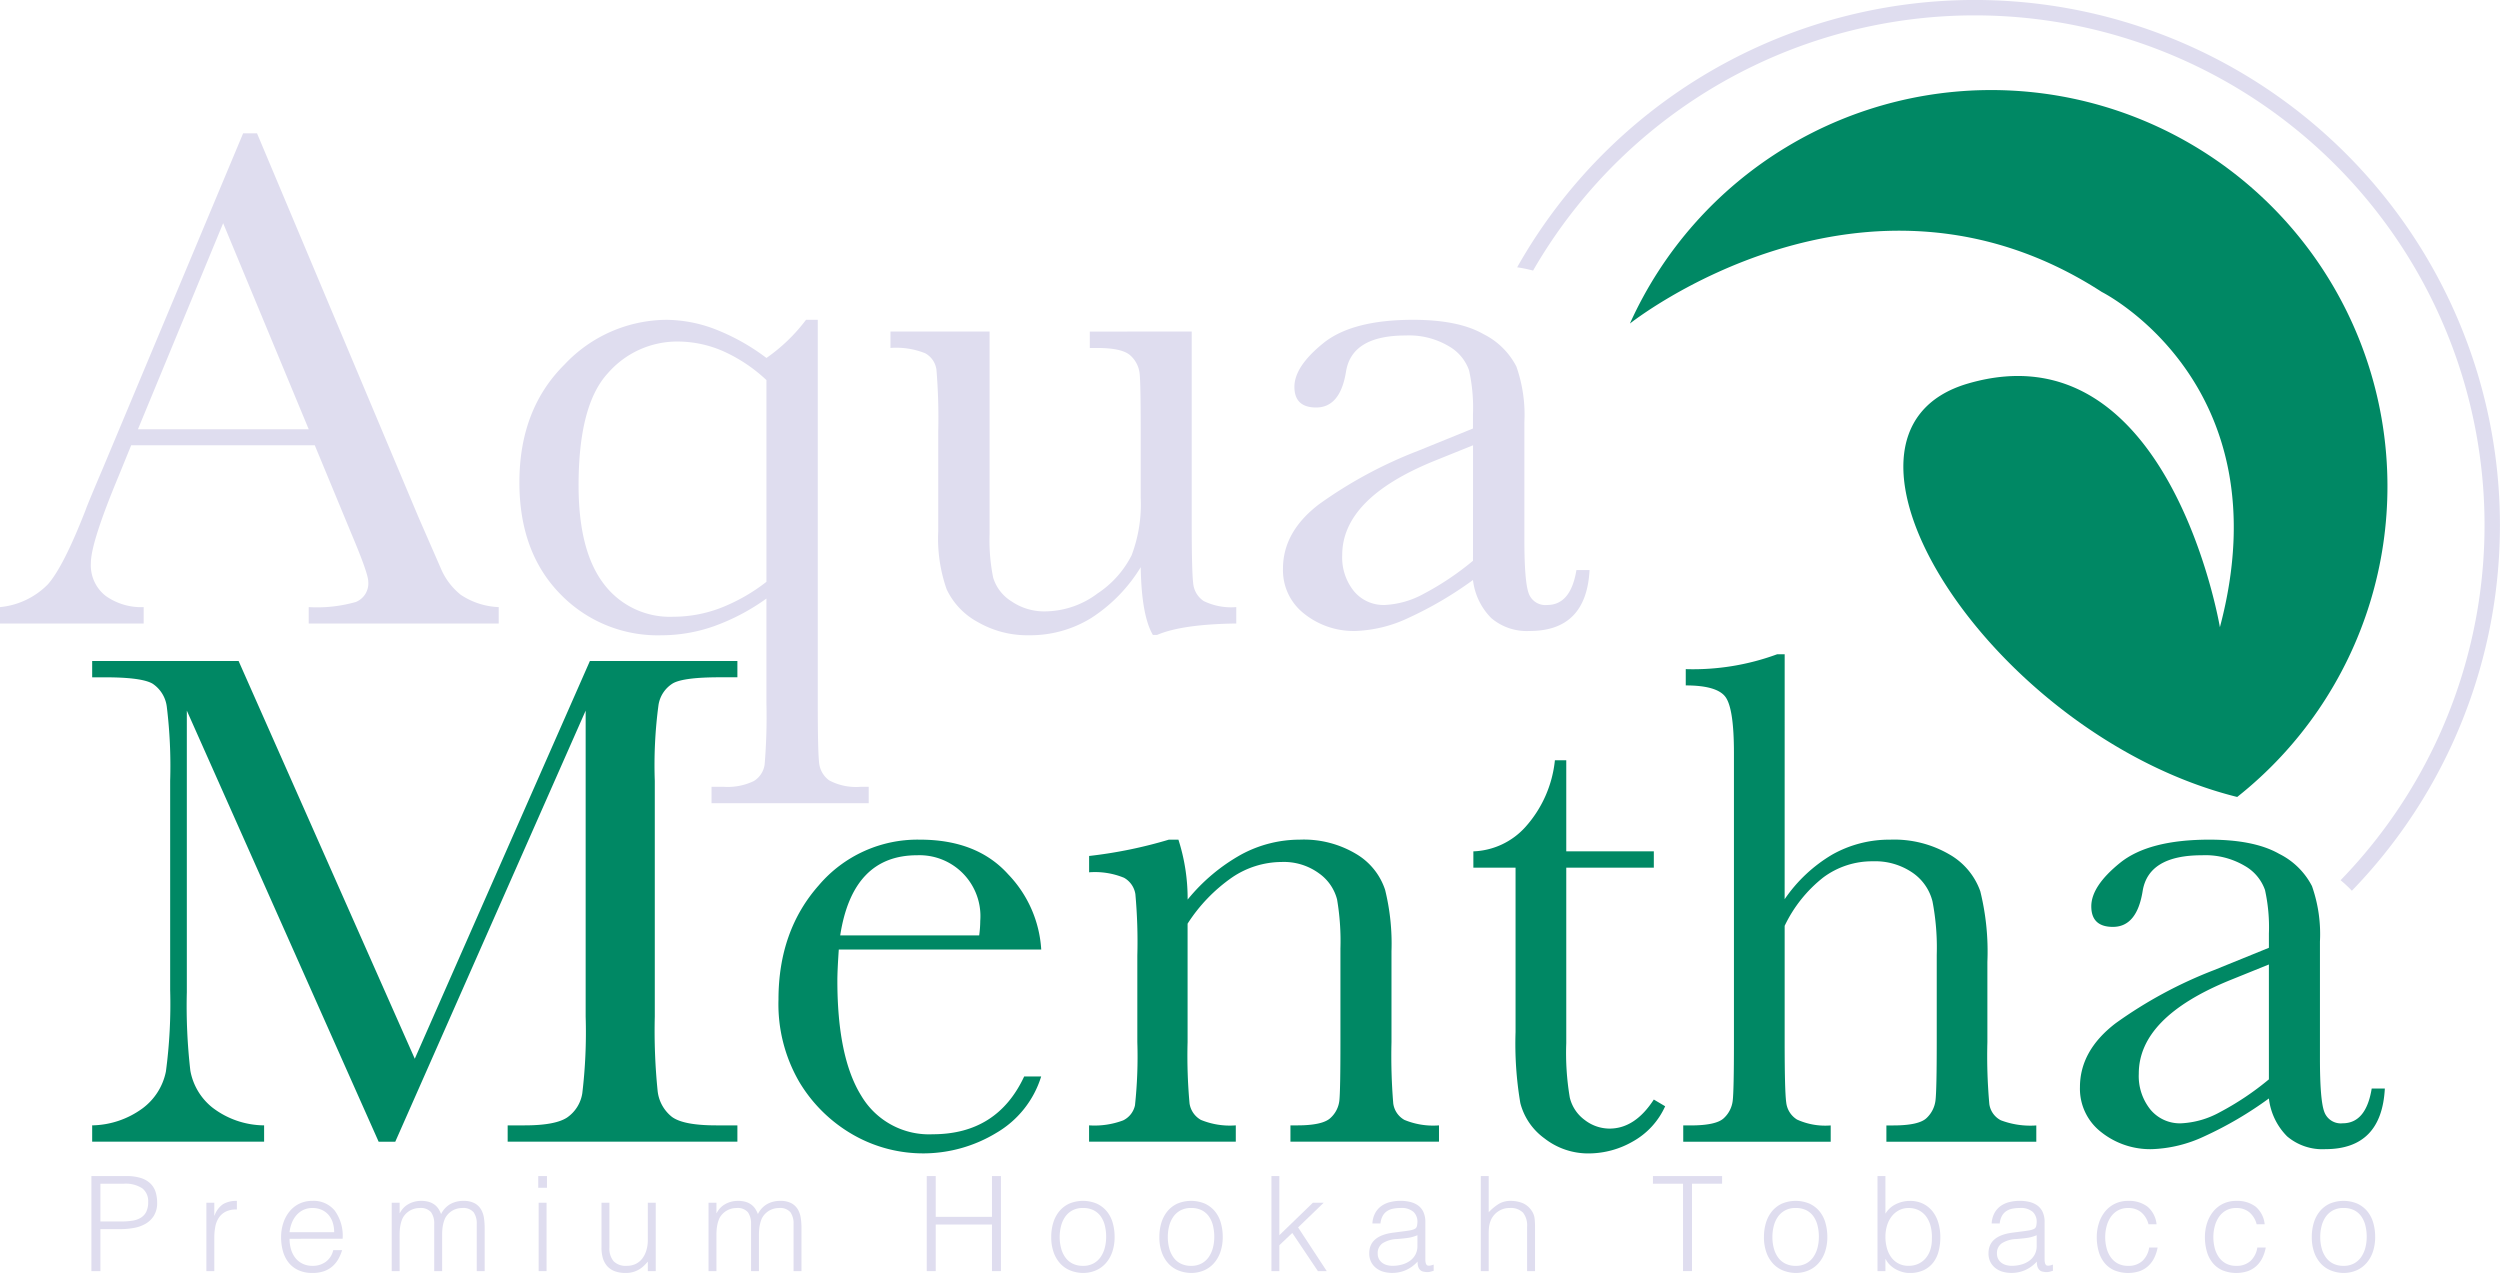 <svg id="logo_-_Aqua_Mentha_2" data-name="logo - Aqua Mentha 2" xmlns="http://www.w3.org/2000/svg" xmlns:xlink="http://www.w3.org/1999/xlink" width="320" height="162.938" viewBox="0 0 320 162.938">
  <defs>
    <clipPath id="clip-path">
      <rect id="Rectangle_178" data-name="Rectangle 178" width="320" height="162.938" fill="none"/>
    </clipPath>
  </defs>
  <g id="Group_338" data-name="Group 338" clip-path="url(#clip-path)">
    <path id="Path_197" data-name="Path 197" d="M40.291,54.585h-23.5l-1.6,3.924q-3.558,8.534-3.558,11.134a4.971,4.971,0,0,0,1.893,4.221A7.814,7.814,0,0,0,18.39,75.3v2.1H0V75.3a9.9,9.9,0,0,0,6.114-2.9q2.009-2.258,4.837-9.514.229-.685,2.19-5.292L31.12,14.659H32.9L53.569,63.8l2.83,6.48a8.614,8.614,0,0,0,2.578,3.444A9.41,9.41,0,0,0,63.836,75.3v2.1H39.516V75.3a18.126,18.126,0,0,0,6.046-.661,2.567,2.567,0,0,0,1.574-2.623q0-1-2.1-5.978Zm-.776-2.053L28.564,26.158,17.658,52.532Z" transform="translate(0 2.41)" fill="#dfddef"/>
    <path id="Path_198" data-name="Path 198" d="M93.781,35.154h1.506V84.205q0,5.977.16,7.529a3.171,3.171,0,0,0,1.3,2.373,7.3,7.3,0,0,0,4.06.821h1v2.1H81.689v-2.1h1.506a7.707,7.707,0,0,0,3.9-.73,2.955,2.955,0,0,0,1.391-2.122,74.271,74.271,0,0,0,.228-7.871V70.835a27.2,27.2,0,0,1-6.64,3.514,20.325,20.325,0,0,1-6.821,1.187A17.34,17.34,0,0,1,62.273,70.2q-5.179-5.339-5.178-14.236,0-9.355,5.772-15.082a18.052,18.052,0,0,1,13.026-5.725,17.785,17.785,0,0,1,6.275,1.209,27.233,27.233,0,0,1,6.548,3.673,22.148,22.148,0,0,0,5.065-4.881m-5.065,7.711a20.045,20.045,0,0,0-5.544-3.7,14.551,14.551,0,0,0-5.817-1.232A11.752,11.752,0,0,0,68.411,42Q64.668,46.06,64.67,56.371q0,8.351,3.216,12.571a10.585,10.585,0,0,0,8.921,4.221,16.964,16.964,0,0,0,6.024-1.118,23.183,23.183,0,0,0,5.886-3.354Z" transform="translate(9.388 5.78)" fill="#dfddef"/>
    <path id="Path_199" data-name="Path 199" d="M136.445,36.446v24.5q0,6.115.183,7.667a3.07,3.07,0,0,0,1.346,2.327,8.012,8.012,0,0,0,4.174.776v2.1q-6.936.091-10.129,1.46h-.547q-1.462-2.51-1.552-8.67a20.27,20.27,0,0,1-6.365,6.525,14.885,14.885,0,0,1-7.917,2.19,12.691,12.691,0,0,1-6.616-1.711,9.233,9.233,0,0,1-3.947-4.176A19.6,19.6,0,0,1,104,62V49.267a75.417,75.417,0,0,0-.228-7.916,2.817,2.817,0,0,0-1.437-2.123,9.962,9.962,0,0,0-4.449-.684v-2.1h12.685V62.364a24.164,24.164,0,0,0,.456,5.567,5.424,5.424,0,0,0,2.326,3.034,7.412,7.412,0,0,0,4.335,1.3,11.294,11.294,0,0,0,6.708-2.3,12.737,12.737,0,0,0,4.357-4.882,18.486,18.486,0,0,0,1.163-7.37V49.267q0-6.113-.136-7.437a3.641,3.641,0,0,0-1.163-2.3q-1.027-.98-4.266-.98H123.4v-2.1Z" transform="translate(16.095 5.992)" fill="#dfddef"/>
    <path id="Path_200" data-name="Path 200" d="M178.586,67.185h1.688q-.41,7.8-7.665,7.8a7.009,7.009,0,0,1-4.906-1.642,8.231,8.231,0,0,1-2.35-4.882,47.7,47.7,0,0,1-8.327,4.882,17.131,17.131,0,0,1-6.73,1.642,10.125,10.125,0,0,1-6.525-2.19A7.05,7.05,0,0,1,141.033,67q0-4.7,4.585-8.214a56.559,56.559,0,0,1,12.662-6.844l7.073-2.875V47.245a22.305,22.305,0,0,0-.5-5.613,5.756,5.756,0,0,0-2.6-3.1,9.959,9.959,0,0,0-5.521-1.369q-6.845,0-7.621,4.563-.73,4.655-3.832,4.654-2.784,0-2.783-2.647,0-2.6,3.7-5.589t11.5-2.989q5.794,0,8.988,1.826a9.485,9.485,0,0,1,4.222,4.152,18.625,18.625,0,0,1,1.026,7.118v15.1q0,5.292.547,6.8a2.26,2.26,0,0,0,2.373,1.507q3.011,0,3.741-4.473m-13.232-15.97-4.973,2.007q-11.772,4.791-11.773,12.046a6.865,6.865,0,0,0,1.507,4.632,4.922,4.922,0,0,0,3.924,1.757,11.425,11.425,0,0,0,4.973-1.415A36.376,36.376,0,0,0,165.353,66Z" transform="translate(23.189 5.78)" fill="#dfddef"/>
    <path id="Path_201" data-name="Path 201" d="M51.426,123.573,73.842,72.659H92.72v2.087H90.451q-4.539,0-5.944.749a3.957,3.957,0,0,0-1.884,2.791A57.776,57.776,0,0,0,82.147,88v30.176a76.075,76.075,0,0,0,.363,9.507,4.9,4.9,0,0,0,1.837,3.335Q85.822,132.1,90,132.1H92.72v2.087H63.315V132.1h2.179q3.9,0,5.423-1A4.633,4.633,0,0,0,72.867,128a65.969,65.969,0,0,0,.431-9.824V79.012l-24.369,55.18H46.8L22.248,79.012v36.029a72.349,72.349,0,0,0,.453,10.075,7.824,7.824,0,0,0,2.814,4.7A11,11,0,0,0,32.14,132.1v2.087H10.132V132.1a11.227,11.227,0,0,0,6.421-2.157,7.772,7.772,0,0,0,3.018-4.742,65.411,65.411,0,0,0,.544-10.437V88a62.544,62.544,0,0,0-.431-9.484,4.156,4.156,0,0,0-1.815-2.949q-1.385-.817-6.057-.817H10.132V72.659H28.873Z" transform="translate(1.666 11.947)" fill="#008864"/>
    <path id="Path_202" data-name="Path 202" d="M119.2,106.367H93.294q-.183,2.678-.182,3.994,0,9.8,3.062,14.724a10.07,10.07,0,0,0,9.144,4.924q8.258,0,11.707-7.4H119.2a12.682,12.682,0,0,1-5.764,7.238,18.047,18.047,0,0,1-18.309.227,19.022,19.022,0,0,1-6.875-6.738,19.805,19.805,0,0,1-2.677-10.573q0-8.8,5.172-14.634A16.575,16.575,0,0,1,103.686,92.3q7.306,0,11.3,4.447a15.208,15.208,0,0,1,4.221,9.62m-7.941-1.815a14.532,14.532,0,0,0,.136-1.861,7.8,7.8,0,0,0-8.078-8.394q-8.26,0-9.848,10.255Z" transform="translate(14.071 15.176)" fill="#008864"/>
    <path id="Path_203" data-name="Path 203" d="M129.928,92.3h1.225a24.679,24.679,0,0,1,1.18,7.67,23.729,23.729,0,0,1,6.853-5.763,15.741,15.741,0,0,1,7.487-1.907,13.038,13.038,0,0,1,7.283,1.862,8.371,8.371,0,0,1,3.653,4.559,28.816,28.816,0,0,1,.817,7.874v11.616a74.472,74.472,0,0,0,.226,7.851,2.848,2.848,0,0,0,1.43,2.11,9.613,9.613,0,0,0,4.425.7v2.088H145.493v-2.088h.862q3.268,0,4.265-.952a3.527,3.527,0,0,0,1.135-2.224q.136-1.27.136-7.487v-11.98a31.789,31.789,0,0,0-.431-6.283,5.9,5.9,0,0,0-2.315-3.336,7.614,7.614,0,0,0-4.787-1.452,11.381,11.381,0,0,0-6.331,1.974,21.04,21.04,0,0,0-5.7,5.921v15.156a67.544,67.544,0,0,0,.25,7.851,2.912,2.912,0,0,0,1.452,2.11,9.751,9.751,0,0,0,4.469.7v2.088H119.717v-2.088a10.4,10.4,0,0,0,4.357-.635,2.794,2.794,0,0,0,1.52-1.928,58.689,58.689,0,0,0,.3-8.1V107.138a67.481,67.481,0,0,0-.25-7.871,2.911,2.911,0,0,0-1.452-2.088,9.772,9.772,0,0,0-4.47-.7V94.388A58.175,58.175,0,0,0,129.928,92.3" transform="translate(19.684 15.176)" fill="#008864"/>
    <path id="Path_204" data-name="Path 204" d="M185.06,97.32H173.852v22.462a34.277,34.277,0,0,0,.452,6.967,5,5,0,0,0,1.928,2.881,5.208,5.208,0,0,0,3.154,1.089q3.266,0,5.673-3.72l1.451.862a9.729,9.729,0,0,1-4.151,4.516,11.375,11.375,0,0,1-5.559,1.52,9.068,9.068,0,0,1-5.741-1.928,8.058,8.058,0,0,1-3.086-4.516,45.3,45.3,0,0,1-.612-9.076V97.32h-5.4V95.233a9.42,9.42,0,0,0,6.671-3.131,15.071,15.071,0,0,0,3.766-8.531h1.454V95.233H185.06Z" transform="translate(26.63 13.741)" fill="#008864"/>
    <path id="Path_205" data-name="Path 205" d="M198.011,103.275a19.183,19.183,0,0,1,6.1-5.717,14.847,14.847,0,0,1,7.419-1.906,14,14,0,0,1,7.6,1.906,8.814,8.814,0,0,1,3.925,4.7,32.2,32.2,0,0,1,.907,9.053v10.255a68.843,68.843,0,0,0,.25,7.941,2.768,2.768,0,0,0,1.474,2.065,10.671,10.671,0,0,0,4.538.659v2.087H211.035v-2.087h.862q3.312,0,4.289-.954a3.7,3.7,0,0,0,1.134-2.246q.159-1.292.16-7.465V110.4a31.342,31.342,0,0,0-.545-6.851,6.291,6.291,0,0,0-2.564-3.676,8.449,8.449,0,0,0-5.059-1.452,10.468,10.468,0,0,0-6.353,2.065,17.4,17.4,0,0,0-4.946,6.195v14.884q0,6.263.2,7.714a2.957,2.957,0,0,0,1.383,2.2,8.7,8.7,0,0,0,4.311.75v2.087H185.032v-2.087h.954q3.268,0,4.243-.932a3.609,3.609,0,0,0,1.134-2.223q.159-1.294.158-7.511V84.533q0-5.626-1.067-7.124t-5.1-1.5V73.824a31.169,31.169,0,0,0,11.708-1.906h.953Z" transform="translate(30.423 11.825)" fill="#008864"/>
    <path id="Path_206" data-name="Path 206" d="M265.987,124.156h1.679q-.409,7.76-7.625,7.76a6.967,6.967,0,0,1-4.878-1.634,8.18,8.18,0,0,1-2.337-4.856,47.457,47.457,0,0,1-8.281,4.856,17.038,17.038,0,0,1-6.693,1.634,10.069,10.069,0,0,1-6.489-2.179,7.012,7.012,0,0,1-2.722-5.763q0-4.674,4.56-8.168A56.249,56.249,0,0,1,245.794,109l7.033-2.859v-1.814a22.153,22.153,0,0,0-.5-5.582,5.73,5.73,0,0,0-2.586-3.086,9.911,9.911,0,0,0-5.49-1.361q-6.807,0-7.578,4.538-.728,4.629-3.812,4.629-2.768,0-2.768-2.632,0-2.587,3.675-5.559T245.2,92.3q5.762,0,8.939,1.815a9.438,9.438,0,0,1,4.2,4.129,18.5,18.5,0,0,1,1.021,7.08v15.02q0,5.264.545,6.762a2.246,2.246,0,0,0,2.359,1.5q2.994,0,3.721-4.447m-13.16-15.883-4.946,2q-11.708,4.765-11.707,11.98a6.835,6.835,0,0,0,1.5,4.606,4.895,4.895,0,0,0,3.9,1.747,11.356,11.356,0,0,0,4.946-1.407,36.151,36.151,0,0,0,6.308-4.221Z" transform="translate(37.593 15.176)" fill="#008864"/>
    <path id="Path_207" data-name="Path 207" d="M168.814,34.632a65.254,65.254,0,1,1,103.359,78.037,15.107,15.107,0,0,1,1.445,1.346,67.229,67.229,0,1,0-106.842-79.8,18.608,18.608,0,0,1,2.039.417" transform="translate(27.421)" fill="#dfddef"/>
    <path id="Path_208" data-name="Path 208" d="M256.9,100.386a50.721,50.721,0,1,0-77.73-60.6s29.92-23.793,60.4-4.043c0,0,23.408,11.7,15.118,42.914,0,0-6.472-38.638-32.185-31.21-21.945,6.339,2.925,45.107,34.4,52.937" transform="translate(29.459 1.628)" fill="#008864"/>
    <path id="Path_209" data-name="Path 209" d="M10.047,141.446V129.28h4.445a5.961,5.961,0,0,1,1.952.27,3.028,3.028,0,0,1,1.217.744,2.63,2.63,0,0,1,.625,1.09,4.676,4.676,0,0,1,.177,1.293,3.1,3.1,0,0,1-.413,1.672,3.068,3.068,0,0,1-1.074,1.04,4.6,4.6,0,0,1-1.5.532,9.4,9.4,0,0,1-1.681.151H11.2v5.374Zm3.786-6.353a9.4,9.4,0,0,0,1.453-.1,2.892,2.892,0,0,0,1.09-.381,1.885,1.885,0,0,0,.693-.76,2.784,2.784,0,0,0,.245-1.259,2.079,2.079,0,0,0-.751-1.74,3.875,3.875,0,0,0-2.392-.592H11.2v4.832Z" transform="translate(1.652 21.256)" fill="#dfddef"/>
    <path id="Path_210" data-name="Path 210" d="M23.7,141H22.686v-8.753H23.7v1.64h.034a2.943,2.943,0,0,1,1.09-1.463,3.327,3.327,0,0,1,1.766-.413v1.1a2.973,2.973,0,0,0-1.419.27,2.325,2.325,0,0,0-.887.778,3.084,3.084,0,0,0-.456,1.157,7.414,7.414,0,0,0-.127,1.394Z" transform="translate(3.73 21.705)" fill="#dfddef"/>
    <path id="Path_211" data-name="Path 211" d="M31.982,136.858a4.718,4.718,0,0,0,.186,1.343,3.218,3.218,0,0,0,.55,1.1,2.639,2.639,0,0,0,.92.743,2.833,2.833,0,0,0,1.284.279,2.8,2.8,0,0,0,1.707-.524,2.523,2.523,0,0,0,.946-1.487h1.133a5.507,5.507,0,0,1-.49,1.157,3.561,3.561,0,0,1-.76.929,3.275,3.275,0,0,1-1.082.616,4.374,4.374,0,0,1-1.453.22,4.223,4.223,0,0,1-1.807-.355,3.4,3.4,0,0,1-1.251-.971,4.081,4.081,0,0,1-.727-1.453,6.562,6.562,0,0,1-.238-1.8,5.722,5.722,0,0,1,.279-1.808,4.614,4.614,0,0,1,.794-1.479,3.682,3.682,0,0,1,1.259-1,3.8,3.8,0,0,1,1.69-.363,3.487,3.487,0,0,1,2.839,1.242,5.462,5.462,0,0,1,1.014,3.607Zm5.711-.845a4.038,4.038,0,0,0-.177-1.208,2.831,2.831,0,0,0-.524-.98,2.505,2.505,0,0,0-.87-.659,2.814,2.814,0,0,0-1.2-.246,2.668,2.668,0,0,0-1.191.254,2.722,2.722,0,0,0-.878.677,3.383,3.383,0,0,0-.583.979,4.558,4.558,0,0,0-.288,1.183Z" transform="translate(5.081 21.705)" fill="#dfddef"/>
    <path id="Path_212" data-name="Path 212" d="M44.074,141H43.06v-8.753h1.014v1.318h.034a2.673,2.673,0,0,1,1.116-1.157,3.26,3.26,0,0,1,1.588-.4,3.429,3.429,0,0,1,1.031.135,2.365,2.365,0,0,1,.718.363,2.125,2.125,0,0,1,.49.532,3.668,3.668,0,0,1,.33.659,2.952,2.952,0,0,1,1.174-1.276,3.379,3.379,0,0,1,1.681-.413,2.946,2.946,0,0,1,1.428.3,2.144,2.144,0,0,1,.82.777,3.029,3.029,0,0,1,.381,1.107,8.763,8.763,0,0,1,.092,1.284V141H53.943v-6.049a2.469,2.469,0,0,0-.4-1.487,1.734,1.734,0,0,0-1.479-.541,2.449,2.449,0,0,0-1.977,1,1.912,1.912,0,0,0-.278.516,4.329,4.329,0,0,0-.178.616,5.087,5.087,0,0,0-.092.643c-.017.213-.026.411-.026.59V141H48.5v-6.049a2.47,2.47,0,0,0-.4-1.487,1.732,1.732,0,0,0-1.479-.541,2.453,2.453,0,0,0-1.977,1,1.979,1.979,0,0,0-.278.516,4.181,4.181,0,0,0-.177.616,4.888,4.888,0,0,0-.093.643c-.017.213-.026.411-.026.59Z" transform="translate(7.08 21.705)" fill="#dfddef"/>
    <path id="Path_213" data-name="Path 213" d="M59.168,129.279h1.116v1.5H59.168Zm.051,3.414h1.014v8.753H59.219Z" transform="translate(9.728 21.256)" fill="#dfddef"/>
    <path id="Path_214" data-name="Path 214" d="M72.05,132.211h1.014v8.753H72.05v-1.217q-.2.238-.456.49a3.493,3.493,0,0,1-.582.465,3.336,3.336,0,0,1-.77.355,3.276,3.276,0,0,1-1.014.143,3.865,3.865,0,0,1-1.469-.245,2.4,2.4,0,0,1-.955-.685,2.717,2.717,0,0,1-.524-1.022,4.793,4.793,0,0,1-.161-1.276v-5.762h1.014v5.745a2.554,2.554,0,0,0,.524,1.732,2.179,2.179,0,0,0,1.723.6,2.516,2.516,0,0,0,1.124-.246,2.352,2.352,0,0,0,.837-.685,3.251,3.251,0,0,0,.523-1.048,4.525,4.525,0,0,0,.186-1.334Z" transform="translate(10.871 21.738)" fill="#dfddef"/>
    <path id="Path_215" data-name="Path 215" d="M78.9,141H77.887v-8.753H78.9v1.318h.034a2.673,2.673,0,0,1,1.116-1.157,3.26,3.26,0,0,1,1.588-.4,3.429,3.429,0,0,1,1.031.135,2.364,2.364,0,0,1,.718.363,2.125,2.125,0,0,1,.49.532,3.668,3.668,0,0,1,.33.659,2.952,2.952,0,0,1,1.174-1.276,3.379,3.379,0,0,1,1.681-.413,2.946,2.946,0,0,1,1.428.3,2.144,2.144,0,0,1,.82.777,3.03,3.03,0,0,1,.381,1.107,8.764,8.764,0,0,1,.092,1.284V141H88.77v-6.049a2.469,2.469,0,0,0-.4-1.487,1.734,1.734,0,0,0-1.479-.541,2.449,2.449,0,0,0-1.977,1,1.913,1.913,0,0,0-.278.516,4.33,4.33,0,0,0-.178.616,5.086,5.086,0,0,0-.092.643c-.017.213-.026.411-.026.59V141H83.328v-6.049a2.47,2.47,0,0,0-.4-1.487,1.732,1.732,0,0,0-1.479-.541,2.453,2.453,0,0,0-1.977,1,1.979,1.979,0,0,0-.278.516,4.183,4.183,0,0,0-.177.616,4.885,4.885,0,0,0-.093.643c-.017.213-.026.411-.026.59Z" transform="translate(12.806 21.705)" fill="#dfddef"/>
    <path id="Path_216" data-name="Path 216" d="M101.874,141.446V129.28h1.149V134.5h7.2V129.28h1.148v12.166h-1.148v-5.964h-7.2v5.964Z" transform="translate(16.75 21.256)" fill="#dfddef"/>
    <path id="Path_217" data-name="Path 217" d="M119.614,141.234a4.552,4.552,0,0,1-1.58-.305,3.535,3.535,0,0,1-1.284-.862,4.149,4.149,0,0,1-.87-1.436,5.742,5.742,0,0,1-.321-2.011,6.174,6.174,0,0,1,.254-1.8,4.255,4.255,0,0,1,.76-1.462,3.635,3.635,0,0,1,1.267-.989,4.556,4.556,0,0,1,3.565,0,3.684,3.684,0,0,1,1.268.98,4.048,4.048,0,0,1,.751,1.461,6.482,6.482,0,0,1,.246,1.808,5.864,5.864,0,0,1-.288,1.892,4.26,4.26,0,0,1-.82,1.453,3.594,3.594,0,0,1-1.284.939,4.113,4.113,0,0,1-1.664.33m2.974-4.613a5.963,5.963,0,0,0-.169-1.453,3.46,3.46,0,0,0-.524-1.175,2.517,2.517,0,0,0-.913-.785,2.969,2.969,0,0,0-1.368-.288,2.772,2.772,0,0,0-1.36.313,2.652,2.652,0,0,0-.921.828,3.646,3.646,0,0,0-.524,1.182,5.579,5.579,0,0,0-.169,1.378,5.473,5.473,0,0,0,.194,1.5,3.5,3.5,0,0,0,.566,1.175,2.543,2.543,0,0,0,.929.76,2.905,2.905,0,0,0,1.284.27,2.759,2.759,0,0,0,1.36-.313,2.618,2.618,0,0,0,.921-.836,3.744,3.744,0,0,0,.524-1.183,5.471,5.471,0,0,0,.169-1.368" transform="translate(19 21.705)" fill="#dfddef"/>
    <path id="Path_218" data-name="Path 218" d="M131.5,141.234a4.552,4.552,0,0,1-1.58-.305,3.535,3.535,0,0,1-1.284-.862,4.149,4.149,0,0,1-.87-1.436,5.742,5.742,0,0,1-.321-2.011,6.174,6.174,0,0,1,.254-1.8,4.255,4.255,0,0,1,.76-1.462,3.635,3.635,0,0,1,1.267-.989,4.556,4.556,0,0,1,3.565,0,3.684,3.684,0,0,1,1.268.98,4.047,4.047,0,0,1,.751,1.461,6.482,6.482,0,0,1,.246,1.808,5.864,5.864,0,0,1-.288,1.892,4.26,4.26,0,0,1-.82,1.453,3.594,3.594,0,0,1-1.284.939,4.113,4.113,0,0,1-1.664.33m2.974-4.613a5.965,5.965,0,0,0-.169-1.453,3.461,3.461,0,0,0-.524-1.175,2.517,2.517,0,0,0-.913-.785,2.969,2.969,0,0,0-1.368-.288,2.772,2.772,0,0,0-1.36.313,2.652,2.652,0,0,0-.921.828,3.647,3.647,0,0,0-.524,1.182,5.579,5.579,0,0,0-.169,1.378,5.473,5.473,0,0,0,.194,1.5,3.5,3.5,0,0,0,.566,1.175,2.543,2.543,0,0,0,.929.76,2.9,2.9,0,0,0,1.284.27,2.759,2.759,0,0,0,1.36-.313,2.617,2.617,0,0,0,.921-.836,3.745,3.745,0,0,0,.524-1.183,5.472,5.472,0,0,0,.169-1.368" transform="translate(20.954 21.705)" fill="#dfddef"/>
    <path id="Path_219" data-name="Path 219" d="M139.763,141.446V129.28h1.014v7.57l4.292-4.157h1.385l-3.278,3.16,3.667,5.593h-1.132l-3.278-4.884-1.656,1.572v3.312Z" transform="translate(22.98 21.256)" fill="#dfddef"/>
    <path id="Path_220" data-name="Path 220" d="M154.977,135.895q.286-.035.684-.1a2.53,2.53,0,0,0,.651-.185.538.538,0,0,0,.312-.4,2.49,2.49,0,0,0,.059-.516,1.727,1.727,0,0,0-.5-1.275,2.322,2.322,0,0,0-1.681-.5,4.585,4.585,0,0,0-.963.094,2.093,2.093,0,0,0-.769.32,1.758,1.758,0,0,0-.54.609,2.56,2.56,0,0,0-.279.955h-1.031a3.124,3.124,0,0,1,.355-1.327,2.707,2.707,0,0,1,.785-.9,3.27,3.27,0,0,1,1.116-.507,5.448,5.448,0,0,1,1.344-.161,5.182,5.182,0,0,1,1.241.143,2.9,2.9,0,0,1,1.014.456,2.118,2.118,0,0,1,.675.836,3.009,3.009,0,0,1,.246,1.284v4.766q0,.59.211.751c.141.107.425.083.854-.076v.794q-.119.033-.346.1a1.563,1.563,0,0,1-.448.068,2.031,2.031,0,0,1-.456-.05.792.792,0,0,1-.405-.161.982.982,0,0,1-.245-.3,1.231,1.231,0,0,1-.127-.389,2.746,2.746,0,0,1-.034-.448,4.418,4.418,0,0,1-1.471,1.082,4.319,4.319,0,0,1-1.791.371,4.062,4.062,0,0,1-1.107-.151,2.678,2.678,0,0,1-.937-.474,2.344,2.344,0,0,1-.642-.785,2.409,2.409,0,0,1-.236-1.107q0-2.23,3.058-2.636Zm1.706.507a5,5,0,0,1-1.3.355q-.659.084-1.318.135a3.7,3.7,0,0,0-1.816.524,1.5,1.5,0,0,0-.651,1.334,1.446,1.446,0,0,0,.161.7,1.472,1.472,0,0,0,.423.49,1.788,1.788,0,0,0,.608.288,2.711,2.711,0,0,0,.7.093,4.6,4.6,0,0,0,1.182-.153,3.192,3.192,0,0,0,1.022-.465,2.376,2.376,0,0,0,.718-.794,2.291,2.291,0,0,0,.27-1.141Z" transform="translate(24.748 21.705)" fill="#dfddef"/>
    <path id="Path_221" data-name="Path 221" d="M162.778,141.446V129.28h1.014v4.63a6.431,6.431,0,0,1,1.259-1.048,2.9,2.9,0,0,1,1.563-.405,4.011,4.011,0,0,1,1.5.278,2.572,2.572,0,0,1,1.166.972,2.165,2.165,0,0,1,.38.971,8.79,8.79,0,0,1,.059,1.04v5.728h-1.014v-5.711a2.61,2.61,0,0,0-.523-1.773,2.223,2.223,0,0,0-1.741-.593,2.472,2.472,0,0,0-.862.144,2.707,2.707,0,0,0-.7.38,2.546,2.546,0,0,0-.532.541,2.517,2.517,0,0,0-.339.642,3.205,3.205,0,0,0-.185.812c-.023.26-.034.54-.034.844v4.715Z" transform="translate(26.764 21.256)" fill="#dfddef"/>
    <path id="Path_222" data-name="Path 222" d="M181.7,129.279h8.854v.98H186.7v11.185h-1.148V130.26H181.7Z" transform="translate(29.875 21.256)" fill="#dfddef"/>
    <path id="Path_223" data-name="Path 223" d="M197.96,141.234a4.552,4.552,0,0,1-1.58-.305,3.535,3.535,0,0,1-1.284-.862,4.132,4.132,0,0,1-.87-1.436,5.742,5.742,0,0,1-.321-2.011,6.175,6.175,0,0,1,.254-1.8,4.256,4.256,0,0,1,.76-1.462,3.635,3.635,0,0,1,1.267-.989,4.556,4.556,0,0,1,3.565,0,3.674,3.674,0,0,1,1.268.98,4.047,4.047,0,0,1,.751,1.461,6.48,6.48,0,0,1,.246,1.808,5.864,5.864,0,0,1-.288,1.892,4.241,4.241,0,0,1-.82,1.453,3.6,3.6,0,0,1-1.283.939,4.122,4.122,0,0,1-1.665.33m2.974-4.613a5.964,5.964,0,0,0-.169-1.453,3.461,3.461,0,0,0-.524-1.175,2.517,2.517,0,0,0-.913-.785,2.968,2.968,0,0,0-1.368-.288,2.772,2.772,0,0,0-1.36.313,2.652,2.652,0,0,0-.921.828,3.647,3.647,0,0,0-.524,1.182,5.58,5.58,0,0,0-.169,1.378,5.473,5.473,0,0,0,.194,1.5,3.5,3.5,0,0,0,.566,1.175,2.543,2.543,0,0,0,.929.76,2.905,2.905,0,0,0,1.284.27,2.762,2.762,0,0,0,1.36-.313,2.617,2.617,0,0,0,.921-.836,3.745,3.745,0,0,0,.524-1.183,5.471,5.471,0,0,0,.169-1.368" transform="translate(31.882 21.705)" fill="#dfddef"/>
    <path id="Path_224" data-name="Path 224" d="M207.4,141.446h-1.014V129.279H207.4V134.1a3.135,3.135,0,0,1,1.344-1.225,4.035,4.035,0,0,1,1.783-.415,3.733,3.733,0,0,1,1.731.381,3.561,3.561,0,0,1,1.217,1.014,4.358,4.358,0,0,1,.718,1.478,6.51,6.51,0,0,1,.236,1.757,7.145,7.145,0,0,1-.22,1.808,3.981,3.981,0,0,1-.7,1.463,3.375,3.375,0,0,1-1.225.971,4.177,4.177,0,0,1-1.808.355,3.294,3.294,0,0,1-.862-.119,4.093,4.093,0,0,1-.853-.338,3.425,3.425,0,0,1-.76-.55,2.739,2.739,0,0,1-.566-.769H207.4Zm0-4.411a5.407,5.407,0,0,0,.194,1.479,3.6,3.6,0,0,0,.566,1.183,2.668,2.668,0,0,0,.929.785,2.723,2.723,0,0,0,1.268.288,3.01,3.01,0,0,0,1.183-.228,2.693,2.693,0,0,0,.945-.667,3.119,3.119,0,0,0,.633-1.072,4.3,4.3,0,0,0,.228-1.463,5.677,5.677,0,0,0-.135-1.546,3.719,3.719,0,0,0-.54-1.259,2.689,2.689,0,0,0-.955-.852,2.839,2.839,0,0,0-1.36-.313,2.581,2.581,0,0,0-1.242.3,2.862,2.862,0,0,0-.929.794,3.639,3.639,0,0,0-.583,1.166,4.838,4.838,0,0,0-.2,1.411" transform="translate(33.934 21.256)" fill="#dfddef"/>
    <path id="Path_225" data-name="Path 225" d="M223.05,135.895q.286-.035.684-.1a2.53,2.53,0,0,0,.651-.185.538.538,0,0,0,.312-.4,2.487,2.487,0,0,0,.059-.516,1.727,1.727,0,0,0-.5-1.275,2.322,2.322,0,0,0-1.681-.5,4.585,4.585,0,0,0-.963.094,2.093,2.093,0,0,0-.769.32,1.758,1.758,0,0,0-.54.609,2.56,2.56,0,0,0-.279.955h-1.031a3.124,3.124,0,0,1,.355-1.327,2.707,2.707,0,0,1,.785-.9,3.27,3.27,0,0,1,1.116-.507,5.448,5.448,0,0,1,1.344-.161,5.182,5.182,0,0,1,1.241.143,2.9,2.9,0,0,1,1.014.456,2.118,2.118,0,0,1,.675.836,3.009,3.009,0,0,1,.246,1.284v4.766q0,.59.211.751c.141.107.425.083.854-.076v.794q-.119.033-.346.1a1.563,1.563,0,0,1-.448.068,2.031,2.031,0,0,1-.456-.05.792.792,0,0,1-.405-.161.981.981,0,0,1-.245-.3,1.231,1.231,0,0,1-.127-.389,2.749,2.749,0,0,1-.034-.448,4.418,4.418,0,0,1-1.471,1.082,4.319,4.319,0,0,1-1.791.371,4.061,4.061,0,0,1-1.107-.151,2.678,2.678,0,0,1-.937-.474,2.343,2.343,0,0,1-.642-.785,2.409,2.409,0,0,1-.236-1.107q0-2.23,3.058-2.636Zm1.706.507a5,5,0,0,1-1.3.355q-.658.084-1.318.135a3.7,3.7,0,0,0-1.816.524,1.5,1.5,0,0,0-.651,1.334,1.446,1.446,0,0,0,.161.7,1.472,1.472,0,0,0,.423.49,1.789,1.789,0,0,0,.608.288,2.711,2.711,0,0,0,.7.093,4.6,4.6,0,0,0,1.182-.153,3.191,3.191,0,0,0,1.022-.465,2.376,2.376,0,0,0,.718-.794,2.291,2.291,0,0,0,.27-1.141Z" transform="translate(35.94 21.705)" fill="#dfddef"/>
    <path id="Path_226" data-name="Path 226" d="M237.111,135a2.945,2.945,0,0,0-.929-1.529,2.527,2.527,0,0,0-1.673-.55,2.627,2.627,0,0,0-1.334.321,2.7,2.7,0,0,0-.913.854,3.846,3.846,0,0,0-.524,1.2,5.438,5.438,0,0,0-.169,1.343,5.7,5.7,0,0,0,.161,1.353,3.585,3.585,0,0,0,.516,1.182,2.654,2.654,0,0,0,.912.837,2.727,2.727,0,0,0,1.352.312,2.589,2.589,0,0,0,1.816-.625,2.906,2.906,0,0,0,.871-1.723h1.081a5.08,5.08,0,0,1-.431,1.326,3.476,3.476,0,0,1-.76,1.031,3.279,3.279,0,0,1-1.106.668,4.742,4.742,0,0,1-3.279-.119,3.4,3.4,0,0,1-1.249-.971,4.077,4.077,0,0,1-.727-1.463,6.649,6.649,0,0,1-.236-1.808,5.812,5.812,0,0,1,.261-1.748,4.573,4.573,0,0,1,.77-1.479,3.725,3.725,0,0,1,1.259-1.022,3.794,3.794,0,0,1,1.732-.381,3.9,3.9,0,0,1,2.458.728A3.367,3.367,0,0,1,238.142,135Z" transform="translate(37.897 21.705)" fill="#dfddef"/>
    <path id="Path_227" data-name="Path 227" d="M249,135a2.945,2.945,0,0,0-.929-1.529,2.527,2.527,0,0,0-1.673-.55,2.627,2.627,0,0,0-1.334.321,2.7,2.7,0,0,0-.913.854,3.846,3.846,0,0,0-.524,1.2,5.439,5.439,0,0,0-.169,1.343,5.7,5.7,0,0,0,.161,1.353,3.585,3.585,0,0,0,.516,1.182,2.654,2.654,0,0,0,.912.837,2.727,2.727,0,0,0,1.352.312,2.589,2.589,0,0,0,1.816-.625,2.906,2.906,0,0,0,.871-1.723h1.081a5.079,5.079,0,0,1-.431,1.326,3.476,3.476,0,0,1-.76,1.031,3.279,3.279,0,0,1-1.106.668,4.742,4.742,0,0,1-3.279-.119,3.4,3.4,0,0,1-1.249-.971,4.077,4.077,0,0,1-.727-1.463,6.649,6.649,0,0,1-.236-1.808,5.812,5.812,0,0,1,.261-1.748,4.572,4.572,0,0,1,.77-1.479,3.724,3.724,0,0,1,1.259-1.022,3.794,3.794,0,0,1,1.731-.381,3.9,3.9,0,0,1,2.458.728A3.367,3.367,0,0,1,250.026,135Z" transform="translate(39.851 21.705)" fill="#dfddef"/>
    <path id="Path_228" data-name="Path 228" d="M258.182,141.234a4.552,4.552,0,0,1-1.58-.305,3.535,3.535,0,0,1-1.284-.862,4.132,4.132,0,0,1-.87-1.436,5.742,5.742,0,0,1-.321-2.011,6.175,6.175,0,0,1,.254-1.8,4.256,4.256,0,0,1,.76-1.462,3.635,3.635,0,0,1,1.267-.989,4.556,4.556,0,0,1,3.565,0,3.674,3.674,0,0,1,1.268.98,4.048,4.048,0,0,1,.751,1.461,6.484,6.484,0,0,1,.246,1.808,5.865,5.865,0,0,1-.288,1.892,4.241,4.241,0,0,1-.82,1.453,3.6,3.6,0,0,1-1.283.939,4.122,4.122,0,0,1-1.665.33m2.974-4.613a5.965,5.965,0,0,0-.169-1.453,3.462,3.462,0,0,0-.524-1.175,2.517,2.517,0,0,0-.913-.785,2.969,2.969,0,0,0-1.368-.288,2.772,2.772,0,0,0-1.36.313,2.651,2.651,0,0,0-.921.828,3.647,3.647,0,0,0-.524,1.182,5.58,5.58,0,0,0-.169,1.378,5.473,5.473,0,0,0,.194,1.5,3.5,3.5,0,0,0,.566,1.175,2.542,2.542,0,0,0,.929.76,2.9,2.9,0,0,0,1.284.27,2.763,2.763,0,0,0,1.36-.313,2.618,2.618,0,0,0,.921-.836,3.746,3.746,0,0,0,.524-1.183,5.473,5.473,0,0,0,.169-1.368" transform="translate(41.783 21.705)" fill="#dfddef"/>
  </g>
</svg>

